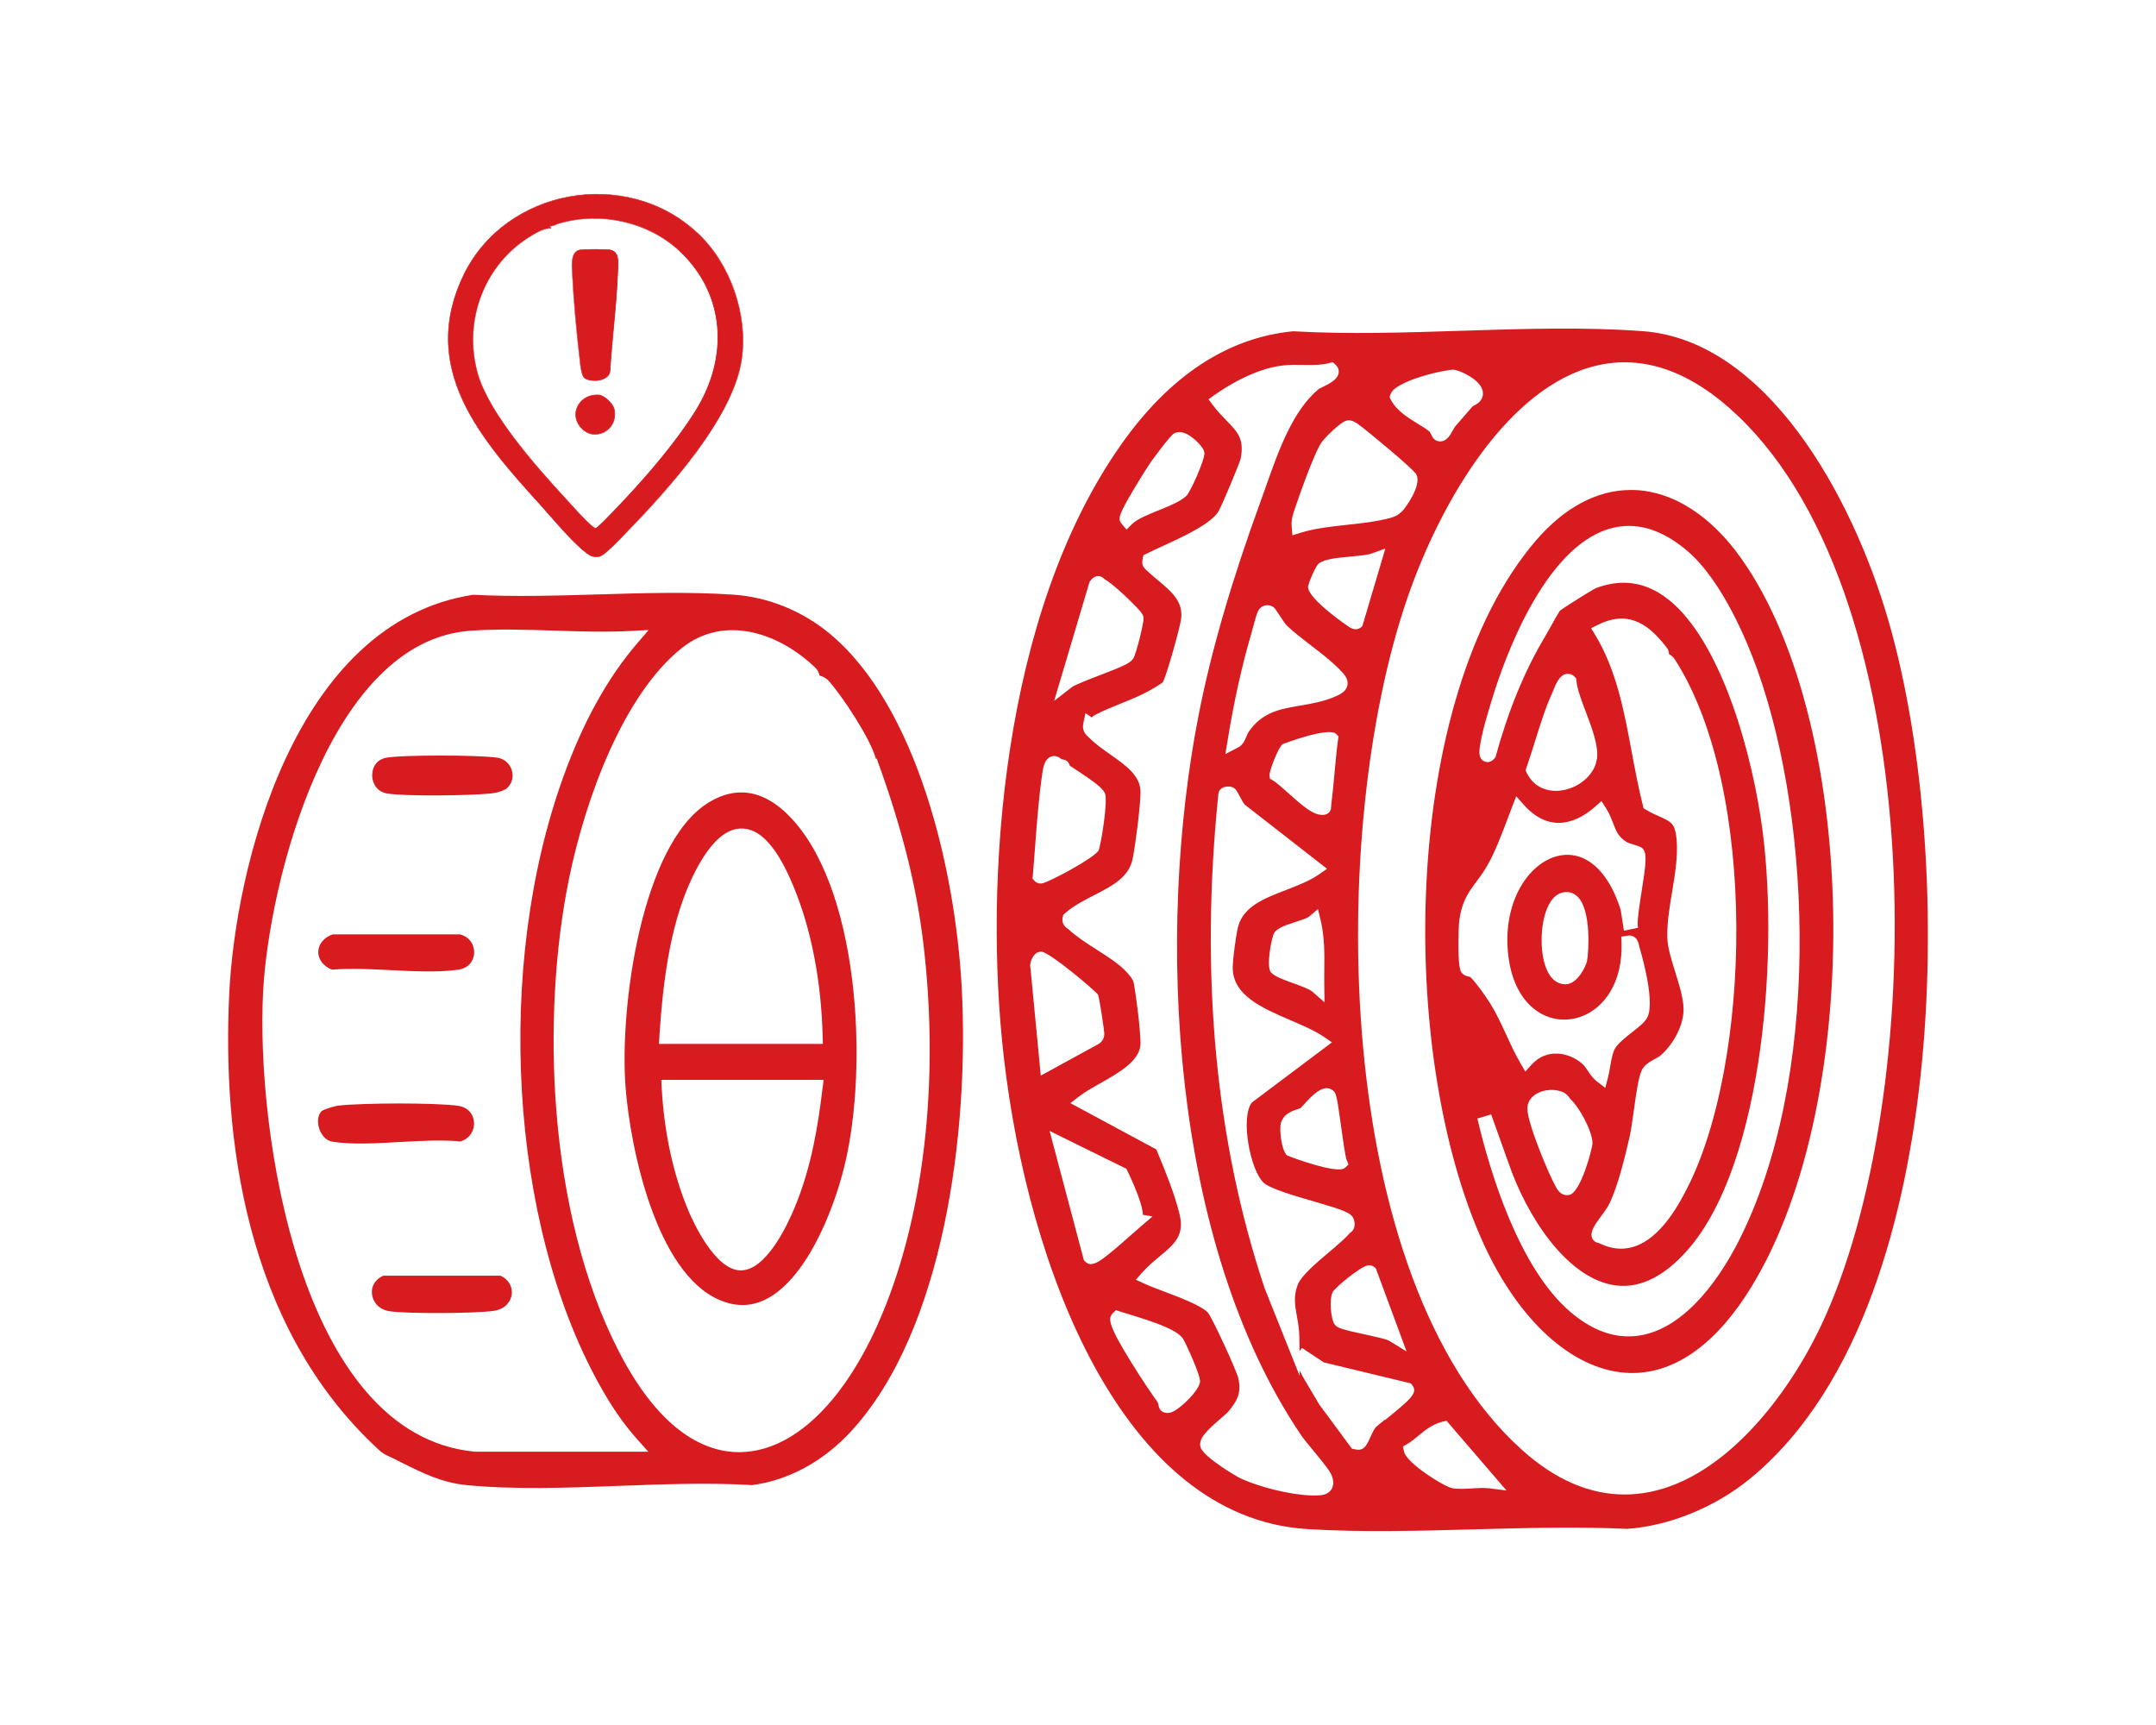 <svg viewBox="0 0 300 240" version="1.1" xmlns="http://www.w3.org/2000/svg" id="Capa_1">
  
  <defs>
    <style>
      .st0 {
        fill: #d71b1f;
      }
    </style>
  </defs>
  <g>
    <path d="M243.41,205.81c16.07-13.09,21.82-37.72,23.82-56.07,2.33-21.45.64-45.68-4.42-63.25-5.14-17.84-17.17-39.12-34.17-40.41-8.13-.61-16.84-.33-25.25-.06-7.77.25-15.81.51-23.45.07-9.17.89-17.25,6.23-24.02,15.88-16.51,23.52-19.07,60.57-16.24,85.14,3.37,29.27,16.45,64.02,42.21,65.63,7.55.47,15.52.25,23.22.04,7.05-.19,14.34-.39,21.34-.07,5.83-.42,12.16-2.99,16.96-6.9h0ZM193.46,54.96c.42-2.01,7.95-3.61,8.83-3.52.74.05,3.36,1.2,3.93,2.66.25.64.13,1.29-.33,1.78h0c-.22.24-.49.38-.7.5-.12.06-.26.14-.31.19-.79.9-1.58,1.83-2.37,2.73-.11.13-.26.39-.38.62-.32.57-.82,1.49-1.71,1.49-.11,0-.23,0-.35-.04-.57-.14-.79-.62-.96-.97-.06-.12-.15-.32-.21-.37-.42-.34-.99-.69-1.59-1.06-1.39-.85-2.97-1.82-3.77-3.34l-.17-.32.07-.35h.02ZM189.67,59.53l.11.09c.07.05,6.96,5.62,7.33,6.44.72,1.61-1.69,4.71-1.72,4.74h0c-.56.69-1.09,1.03-1.94,1.26-1.9.52-3.99.74-6.02.96-2.18.24-4.44.48-6.41,1.09l-1.19.37-.1-1.24c-.08-1,.23-1.86.5-2.62.06-.17.12-.33.17-.5.67-2,2.37-6.69,3.36-8.39.33-.58,2.75-3.07,3.69-3.23.69-.14,1.38.37,2.22,1.04h0ZM184.86,113.09c-.26.24-.57.29-.83.29-.16,0-.3-.02-.41-.04-1.11-.15-2.44-1.28-4.35-2.99-.81-.72-1.64-1.47-2.14-1.76l-.43-.25-.05-.49c-.06-.52,1.22-3.91,1.82-4.31.05-.04,6.48-2.48,7.46-1.42l.32.35-.07.47c-.21,1.53-.35,3.12-.49,4.65-.13,1.46-.27,2.96-.46,4.43,0,.27.02.72-.36,1.08h0ZM173.76,101.79c-.1.14-.2.38-.29.61-.23.55-.51,1.25-1.2,1.6l-1.76.91.32-1.96c.87-5.37,1.98-10.37,3.3-14.85.06-.21.14-.49.22-.81.28-1.06.5-1.85.71-2.28.21-.41.57-.69,1.01-.78.41-.08.86.02,1.16.27.18.15.31.35.76,1.03.3.46.87,1.32,1.08,1.52.96.91,2.09,1.78,3.3,2.71,1.41,1.08,2.86,2.19,4.04,3.4.59.6,1.25,1.28,1.08,2.17-.15.8-.87,1.22-1.56,1.52-1.68.75-3.37,1.04-5,1.32-2.83.48-5.27.9-7.16,3.62h-.01ZM186.6,156.66c.23,1.69.59,4.25.78,4.72l.26.64-.51.47c-.16.15-.46.21-.86.21-2.17,0-7.13-1.9-7.17-1.94-.84-.73-1.09-3.73-.88-4.48.39-1.32,1.57-1.71,2.28-1.94.16-.05.4-.13.47-.17.07-.06.22-.23.41-.44,1.18-1.3,2.79-3.08,4.12-1.99.42.35.51.65,1.1,4.91h0ZM182.01,81.56c.02-.2.98-2.86,1.58-3.23.92-.58,2.56-.73,4.3-.89,1.17-.11,2.38-.22,3.01-.45l1.87-.68-3.21,10.82-.26.2c-.21.16-.43.22-.64.22-.37,0-.69-.18-.83-.25-.06-.03-5.98-4-5.82-5.73h0ZM157.73,68.13c1.02-1.72,2.17-3.52,2.48-3.95.02-.03,2.6-3.58,3.14-3.87.36-.2.99-.35,1.87.12.78.41,2.27,1.69,2.37,2.58.09.86-1.93,5.46-2.54,6.01-.86.78-2.28,1.35-3.78,1.96-1.41.57-3.01,1.21-3.74,1.93l-.78.77-.7-.84c-.52-.63-.42-1.17,1.68-4.71h0ZM151.6,80.98l.1-.14c.16-.21.49-.66,1.06-.69.5-.02.8.29.92.42,1.12.61,3.32,2.76,3.39,2.83l.11.11c1.68,1.64,1.92,2.01,1.94,2.5.03.79-1.04,4.99-1.43,5.62-.38.61-1.35,1.05-4.74,2.35-1.43.55-3.38,1.3-3.81,1.63l-2.46,1.91,4.92-16.54ZM143.71,121.83c.12-1.35.22-2.71.32-4.06.25-3.33.51-6.78,1-10.15.15-1.06.39-2.04,1.21-2.35.45-.17.94-.08,1.35.27l.11.1c.17,0,.34.03.53.11.45.19.57.6.62.77h0c.12.08.28.18.44.29,3.06,1.99,4.15,2.86,4.46,3.55.45.99-.57,7.33-.89,7.96-.53,1.02-6.97,4.48-7.93,4.6h-.16c-.45,0-.71-.24-.82-.36l-.28-.32.04-.43v.02ZM143.37,134.67c-.13-.66.23-1.38.46-1.69.36-.48.76-.58,1.04-.58h0c1.12,0,7.73,5.58,7.92,6.01.2.45.88,5.07.87,5.39,0,.24-.03.96-.76,1.43l-8.08,4.42-1.44-14.99h0ZM151.79,175.88c-.29,0-.57-.11-.81-.38l-.17-.18-.06-.24-4.7-17.73,10.68,5.26s2.26,4.48,2.3,6.41l1.34.22-1.63,1.4c-.49.42-1,.88-1.52,1.33-1.04.92-2.11,1.87-3.15,2.68-.74.58-1.56,1.22-2.28,1.22h0ZM163.22,196.4c-.3.14-.56.19-.79.19-.33,0-.58-.11-.76-.24-.32-.23-.4-.54-.46-.81-.03-.11-.09-.39-.14-.48-.47-.6-2.25-3.22-3.8-5.74-3.21-5.2-3.06-5.96-2.43-6.6l.43-.44.59.19c.29.09.67.21,1.12.35,3.49,1.06,6.7,2.12,7.62,3.41.24.33,2.48,5.1,2.38,6.02-.12,1.18-2.58,3.61-3.76,4.14h0ZM185.19,207.32c-.48.64-1.27.74-2,.74-.18,0-.36,0-.53,0h-.22c-2.97-.09-7.51-1.22-10.13-2.53-.05-.02-4.91-2.81-5.27-4.21-.3-1.17.87-2.28,2.82-3.96.44-.38.9-.78,1.05-.96,1.29-1.54,1.8-2.57,1.42-4.57-.21-1.05-3.63-8.45-4.25-9.2-.95-1-3.94-2.13-6.12-2.95-1.02-.38-1.99-.75-2.69-1.07l-1.22-.56.89-1.01c.77-.87,1.6-1.56,2.41-2.23,2.11-1.76,3.5-2.92,2.77-5.93-.7-2.86-2.02-6.06-3.19-8.89l-.03-.07-11.96-6.44,1.22-.94c.78-.6,1.8-1.18,2.88-1.79,2.68-1.51,5.72-3.22,5.66-5.67-.05-2.08-.58-6.46-.97-8.44-.05-.27-.42-.88-1.29-1.73-.98-.96-2.43-1.88-3.83-2.78-1.4-.89-2.84-1.82-3.92-2.83-.73-.46-.98-1.03-.81-1.71l.07-.3.23-.21c1.16-1.04,2.64-1.8,4.06-2.53,2.49-1.28,4.84-2.48,5.36-5.04.41-2.03,1.08-7.33,1.1-9.24.04-2.32-2.02-3.76-4.19-5.29-1.01-.71-2.05-1.44-2.88-2.27-.05-.05-.1-.1-.15-.14-.31-.28-.96-.86-.75-1.89l.31-1.46.88.6c.13-.14.29-.27.51-.38,1.16-.6,2.39-1.1,3.59-1.58,1.39-.56,2.82-1.14,4.08-1.86,1.4-.8,1.68-1.06,1.7-1.09.48-.75,2.36-7.45,2.54-8.75.35-2.47-1.35-3.88-3.31-5.51-.52-.44-1.04-.87-1.53-1.33-.59-.55-.62-.96-.5-1.59l.1-.47.43-.22c.62-.32,1.41-.68,2.29-1.08,2.68-1.23,6.73-3.08,7.74-4.83.49-.84,2.93-6.67,3.08-7.33.52-2.73-.42-3.69-1.97-5.28-.59-.61-1.26-1.29-1.9-2.15l-.61-.82.83-.59c1.54-1.09,5.55-3.68,9.57-4.12.92-.1,1.84-.09,2.74-.07,1.27.02,2.48.04,3.63-.25l.51-.13.4.35c.33.3.49.71.43,1.13-.13.91-1.14,1.46-2.46,2.09-.11.05-.2.09-.26.12-3.66,3.01-5.62,8.56-7.35,13.46-.26.73-.51,1.44-.76,2.13-4.07,11.15-6.9,20.88-8.64,29.74-6.01,30.57-3.92,73.45,14.29,100.33.28.42.92,1.19,1.59,2,1.66,2.01,2.46,3.02,2.68,3.68.25.77.2,1.41-.17,1.9h0ZM192.71,197.51c-.53.43-1.14.93-1.26,1.05-.3.34-.52.84-.74,1.33-.17.37-.33.75-.55,1.09-.28.44-.59.72-1.12.72-.12,0-.25,0-.4-.04l-.52-.1-4.62-6.25c-.1-.21-.47-.83-.83-1.42-.85-1.4-1.45-2.43-1.83-3.21v.74l-4.88-12.21c-6.84-20.48-9-43.55-6.44-68.63,0-.41.23-.78.6-.98.44-.24,1.26-.25,1.68.1.22.19.35.43.64.97.18.35.62,1.17.83,1.35l.1.06,11.28,8.79-1.11.78c-1.31.91-2.96,1.54-4.55,2.16-3.05,1.17-5.93,2.28-6.7,5.07-.3,1.07-.75,4.59-.76,5.67-.06,3.92,4.09,5.7,8.1,7.42,1.7.73,3.3,1.42,4.55,2.26l1.16.79-11.13,8.36c-1.64,2-.27,9.44,1.64,11.19.91.83,4.42,1.85,6.99,2.59,4.16,1.21,5.17,1.58,5.51,2.41.07.18.29.82,0,1.42-.11.22-.28.41-.48.53-.73.82-1.82,1.75-2.97,2.72-1.71,1.45-3.84,3.25-4.32,4.49-.62,1.62-.4,2.85-.12,4.4.16.88.32,1.8.34,2.87l.03,1.98.34-.44,3.03,2.01,12.12,2.92.21.28c.82,1.06-.34,2-3.78,4.8l-.04-.04ZM184.3,139.45l-1.69-1.48c-.39-.35-1.73-.84-2.71-1.19-1.57-.57-2.55-.95-3.04-1.48-.73-.78.09-5.06.48-5.57.52-.68,1.62-1.03,2.91-1.45.69-.22,1.64-.53,1.9-.75l1.24-1.05.38,1.58c.55,2.32.53,4.7.5,6.99,0,.72-.02,1.43,0,2.15l.03,2.25ZM190.25,176.08c.47-.11.79.07.94.18l.24.18,4.29,11.59-2.46-1.51c-.37-.22-2.24-.62-3.47-.89-2.96-.64-3.69-.84-4.07-1.35-.58-.78-.76-3.59-.29-4.5.33-.64,3.77-3.47,4.82-3.71h0ZM207.06,207.06c-.62-.07-1.41-.03-2.18.02-.96.06-1.95.12-2.82-.03-1.08-.19-6.38-3.49-6.7-5.1l-.14-.7.62-.36c.51-.3,1-.7,1.52-1.13.92-.76,1.96-1.62,3.33-1.95l.59-.14,8.34,9.7-2.57-.32h.01ZM211.77,201.72c-26.54-23.89-27.13-86.25-15.88-118.69,4.73-13.62,14.08-29.22,26.16-32.14,6.61-1.6,13.28.76,19.81,7,27.14,25.92,26.4,95.1,11.55,126.51-4.64,9.82-13.34,21.06-23.81,23.17-1.19.24-2.37.36-3.54.36-4.91,0-9.7-2.08-14.29-6.21h0Z" class="st0"></path>
    <path d="M133.82,137.43c-.88-16.48-6.23-39.28-18.44-49.33-3.79-3.12-8.51-5.03-13.29-5.36-6.07-.42-12.52-.23-18.76-.04-5.78.17-11.76.35-17.48.05-24.97,3.8-33.13,38.03-33.96,55.62-.91,19.35,1.97,46.05,20.84,63.36.55.51.9.67,1.54.96.22.1.46.21.73.35l.83.42c3.04,1.52,5.67,2.84,9.16,3.17,6.69.64,14.03.37,21.13.1,6.17-.23,12.54-.47,18.51-.11,5.01-.63,9.88-3.26,13.72-7.4,13.1-14.12,16.52-42.11,15.47-61.78h0ZM66.04,201.97c-24.43-2.33-30.44-44.93-29.43-64,.8-15.13,9.16-48.78,28.8-50.21,3.83-.28,7.88-.15,11.79-.02,3.56.12,7.25.23,10.71.04l2.35-.13-1.53,1.78c-4.19,4.87-7.57,10.97-10.34,18.64-9.56,26.45-7.48,61.95,4.92,84.41,1.77,3.21,3.44,5.63,5.41,7.83l1.49,1.67h-24.17ZM103.18,202.04h-.33c-4.41,0-10.77-2.48-16.68-13.9-10.12-19.56-10.81-47.14-7.01-65.8,2.3-11.32,7.62-25.7,15.66-32.14,6.02-4.83,13.74-2.08,18.72,2.79.31.31.42.7.49.99.35.11.88.29,1.33.8,1.79,2.03,5.67,7.81,6.5,10.72,0,.03.02.06.02.09l.11-.06.38,1.07c3.17,8.81,5.15,16.77,6.07,24.32,2.4,19.63.08,39.11-6.36,53.46-4.95,11.02-11.83,17.46-18.9,17.65h0Z" class="st0"></path>
    <path d="M242.98,180.18c16.46-25.17,16.09-78.82-.71-102.51-4.17-5.88-9.39-9.25-14.72-9.49-.21,0-.42-.01-.62-.01-4.71,0-9.28,2.44-13.25,7.08-18.76,21.92-19.3,71.43-7.24,97.8,4.88,10.67,12.24,17.38,19.69,17.94,6.11.46,11.93-3.28,16.85-10.8h0ZM204.52,135.91c-.32-.06-.85-.17-1.19-.65-.62-.88-.33-6.51-.33-6.57.25-3.09,1.31-4.52,2.44-6.03.54-.72,1.1-1.47,1.66-2.5,1.02-1.86,1.83-4,2.61-6.07.23-.6.45-1.2.68-1.79l.59-1.51,1.08,1.21c3.91,4.36,7.88,2.02,9.9.23l.88-.78.63.99c.47.74.74,1.46.99,2.09.43,1.12.74,1.93,1.93,2.65.15.09.74.27,1.03.36.74.23,1.05.33,1.28.68.47.73.31,2.07-.26,5.72-.26,1.67-.62,3.91-.56,4.81l.05.33-1.96.41c-.03-.13-.06-.27-.07-.43l-.39-2.47c-1.68-5.4-4.84-8.23-8.45-7.56-3.92.72-7.72,5.72-7.28,12.86.44,7.12,4.46,10.15,8.18,9.96,3.97-.18,7.87-3.9,7.67-10.66l-.03-.87.86-.14c.4-.07,1.35-.06,1.62,1.41,0,.05.02.11.03.15.02.07,2.22,7.19,1.17,9.68-.3.72-1.11,1.36-2.14,2.16-.95.75-2.14,1.68-2.51,2.48-.28.61-.43,1.48-.58,2.32-.09.53-.18,1.05-.3,1.51l-.38,1.47-1.2-.93c-.54-.42-.9-.96-1.22-1.44-.25-.37-.48-.72-.76-.97-1.88-1.65-4.98-2.19-7.03.06l-.92,1-.68-1.17c-.76-1.29-1.38-2.66-1.99-3.98-.69-1.5-1.34-2.92-2.17-4.25-.66-1.06-1.97-2.93-2.82-3.76-.03,0-.05,0-.08,0h.02ZM221.57,171.16c.22-.58.68-1.22,1.23-1.96.46-.63.93-1.27,1.18-1.8,1.15-2.46,2.06-6.11,2.8-9.36.17-.77.35-2.05.54-3.4.39-2.83.68-4.75,1.12-5.72.34-.76,1.14-1.2,1.84-1.59.31-.17.63-.35.8-.5,1.94-1.71,3.25-4.4,3.18-6.56-.05-1.49-.61-3.29-1.16-5.04-.55-1.77-1.08-3.45-1.1-4.86-.04-2.02.32-4.19.67-6.3.41-2.46.83-5.01.62-7.32-.2-2.18-.78-2.43-2.32-3.12-.56-.25-1.2-.53-1.91-.96l-.36-.21-.1-.4c-.62-2.45-1.09-4.98-1.55-7.43-1.04-5.6-2.11-11.39-5.09-16.3l-.56-.93.97-.48c4.55-2.27,7.41.38,9.6,3.25.21.27.26.57.26.83.27.15.58.37.82.74,11.64,18.14,10.62,56.31,1.66,73.68-1.16,2.24-4.29,8.31-9.14,8.31-.95,0-1.97-.23-3.05-.77-.22-.04-.65-.13-.91-.57-.3-.51-.09-1.05-.03-1.22h0ZM218.39,166.24c-.13.03-.25.04-.37.04-.91,0-1.36-.84-1.52-1.14l-.06-.11c-.91-1.6-3.92-8.75-3.91-10.78,0-.85.44-1.58,1.24-2.06,1.1-.66,2.75-.74,3.85-.17.42.22.65.55.8.76.03.04.06.09.09.13,1.27,1.16,3.02,4.39,3.08,6.1.02.7-1.62,6.87-3.2,7.23h0ZM222.19,105.6c-.25,2.06-2.3,3.93-4.75,4.35-.33.06-.65.08-.96.08-1.78,0-3.25-.89-4.03-2.48l-.18-.38.14-.39c.41-1.17.79-2.41,1.17-3.61.71-2.28,1.44-4.63,2.43-6.83l.07-.16c.46-1.17.95-2.23,1.84-2.41.42-.08.84.05,1.15.36l.25.25.03.35c.11,1.15.73,2.79,1.33,4.37.87,2.29,1.76,4.67,1.54,6.49h-.03ZM220.84,133.68c-.16.77-1.34,3.22-2.95,3.26h-.07c-1.63,0-2.78-1.51-3.17-4.16-.47-3.16.21-7.9,2.69-8.58.79-.22,1.55-.04,2.14.52,1.98,1.85,1.58,7.83,1.35,8.97h0ZM218.58,182.59c-7.25-6.15-11.26-19.54-13.01-26.97l1.92-.57,2.39,6.69c2.58,7.56,8.01,15.73,14.34,17,3.58.72,7.14-.9,10.59-4.81,10.75-12.19,12.85-42.64,10.22-59.94-1.78-11.71-6.58-26.99-14.25-31.53-2.69-1.59-5.53-1.81-8.67-.65-.51.21-4.4,2.65-5.07,3.17-.25.38-.78,1.33-1.21,2.1-.34.62-.68,1.22-.9,1.59-2.74,4.56-5.08,10.25-6.77,16.45l-.06.21-.13.17c-.59.72-1.23.52-1.41.44-.86-.37-.72-1.43-.67-1.83.27-2.1,1.09-4.78,1.76-6.94l.1-.33c1.47-4.78,6.99-20.6,16.22-23.28,3.56-1.04,7.21,0,10.84,3.11,4.92,4.21,8.41,12.86,9.67,16.38,7.77,21.58,8.9,57.33-2.65,79.81-2.19,4.26-6.83,11.59-13.29,12.88-.65.13-1.3.19-1.95.19-2.7,0-5.38-1.12-7.99-3.33h-.02Z" class="st0"></path>
    <path d="M46.22,158.84c2.71.43,6.09.24,9.37.05,2.9-.16,5.89-.33,8.5-.08,1.47-.49,1.93-1.73,1.87-2.67-.06-.96-.68-2.07-2.24-2.29-3.15-.45-13.3-.4-16.61-.03-.62.07-2.06.54-2.36.77-.51.51-.64,1.45-.34,2.41.25.79.86,1.68,1.81,1.83h0Z" class="st0"></path>
    <path d="M44.28,132.44c0,1.06.72,1.99,1.92,2.47.94-.08,1.92-.11,2.92-.11,1.75,0,3.56.09,5.33.18,3.2.16,6.51.33,9.28-.06,1.58-.22,2.2-1.34,2.25-2.31.05-.94-.44-2.18-1.96-2.61h-17.73c-1.23.44-1.99,1.36-2,2.44h0Z" class="st0"></path>
    <path d="M51.78,107.83c0,1.1.64,2.33,2.1,2.57,2.46.41,11.43.3,14.38,0,.99-.1,1.97-.43,2.33-.78.68-.67.91-1.61.61-2.51-.31-.93-1.07-1.57-2.04-1.7-1.36-.19-4.62-.29-7.83-.29s-6.24.09-7.45.28c-1.53.23-2.09,1.41-2.09,2.43h0Z" class="st0"></path>
    <path d="M69.67,177.49h-16.34c-1.11.5-1.7,1.45-1.57,2.56.1.94.8,2.12,2.43,2.38,2.39.37,12.06.33,14.57-.06,1.63-.25,2.34-1.39,2.45-2.29.11-.85-.25-1.95-1.54-2.58h0Z" class="st0"></path>
    <path d="M109.47,113.19c-2.05-1.96-4.17-2.94-6.33-2.94-1.5,0-3.02.47-4.56,1.42-9.31,5.73-12.41,28.51-11.53,39.66.68,8.56,4.27,25.73,13.03,29.52,2.28.98,4.4.96,6.47-.07,5.38-2.67,9.26-11.66,10.95-18.54,3.43-13.99,2.04-39.41-8.03-49.04h0ZM91.75,144.17c.51-7.67,1.52-16.42,5.16-23.25,2.1-3.94,4.24-5.79,6.52-5.64,2.68.16,5.1,3.13,7.39,9.07,2.21,5.71,3.47,12.58,3.65,19.86l.03,1.03h-22.81l.07-1.07h-.01ZM114.46,151.36c-.64,5.34-1.56,11.06-3.9,16.68-1.08,2.6-3.97,8.65-7.43,8.71h-.05c-3.6,0-6.68-6.86-7.26-8.24-2.13-5.03-3.42-10.98-3.75-17.22l-.05-1.05h22.58l-.13,1.12h0Z" class="st0"></path>
  </g>
  <g>
    <g>
      <path d="M97.03,32.4c4.55,4.23,7.05,11.33,6.16,17.57-1.16,8.12-10.25,18.12-15.89,23.94-.68.7-3.12,3.33-3.87,3.5-.76.17-1.27-.04-1.85-.49-2.08-1.6-4.71-4.83-6.53-6.84-8.15-8.98-16.78-18.82-10.56-31.74,5.87-12.18,22.68-15.1,32.53-5.93h0ZM94.61,34.96c-4.41-4.14-10.97-5.57-16.78-3.89-.45.13-.85.43-1.35.38l.15.3c-.89-.02-1.82.51-2.58.96-6.63,3.9-9.69,11.93-7.57,19.33,1.58,5.53,8.22,13.01,12.17,17.29,1.09,1.18,2.59,2.89,3.75,3.9.14.12.3.23.48.28.26.02,2.65-2.52,3.04-2.93,3.76-3.95,7.99-8.81,10.83-13.35,4.61-7.36,4.38-16.13-2.16-22.27h.02Z" class="st0"></path>
      <path d="M82.95,77.5c-.53,0-.95-.22-1.38-.56-1.6-1.23-3.49-3.38-5.15-5.28-.5-.56-.96-1.1-1.39-1.57-3.65-4.03-8.2-9.04-10.68-14.4-2.72-5.89-2.68-11.58.11-17.38,1.41-2.92,3.46-5.38,6.11-7.31,2.47-1.8,5.41-3.06,8.5-3.64,3.14-.59,6.41-.48,9.46.33,3.24.86,6.1,2.43,8.53,4.69h0c4.59,4.27,7.07,11.34,6.17,17.6-.51,3.57-2.62,7.89-6.27,12.85-3.22,4.38-7.04,8.44-9.63,11.11-.07.07-.17.17-.27.28-.95,1-2.94,3.07-3.61,3.22-.18.04-.34.06-.5.06ZM83.07,27.06c-1.32,0-2.65.12-3.98.37-6.5,1.22-11.8,5.2-14.55,10.91-6.32,13.11,2.64,22.99,10.55,31.7.42.47.89,1,1.39,1.57,1.66,1.9,3.55,4.05,5.14,5.27.56.43,1.06.66,1.82.48.65-.15,2.7-2.29,3.58-3.2.11-.11.2-.21.27-.28,3.62-3.73,14.62-15.09,15.88-23.92.89-6.24-1.58-13.29-6.15-17.54-3.74-3.47-8.75-5.37-13.94-5.37h0ZM82.9,73.55h0c-.18-.05-.33-.14-.5-.29-.94-.81-2.06-2.05-3.06-3.14-.25-.27-.48-.53-.7-.77-4.5-4.87-10.66-11.96-12.18-17.3-1.03-3.6-.85-7.51.51-11,1.37-3.51,3.88-6.49,7.08-8.37.65-.38,1.62-.96,2.53-.96l-.16-.3h.07c.33.04.61-.08.9-.2.14-.06.29-.12.44-.17,2.88-.83,5.97-.91,8.93-.23,3,.69,5.73,2.12,7.88,4.14,3.14,2.94,4.96,6.64,5.27,10.7.3,3.88-.78,7.89-3.11,11.62-2.4,3.84-6.05,8.33-10.84,13.36l-.13.13c-1.84,1.94-2.75,2.81-2.94,2.81v-.03ZM76.59,31.78c-.9,0-1.87.57-2.52.95-6.59,3.88-9.69,11.81-7.56,19.29,1.52,5.32,7.67,12.41,12.16,17.27.22.24.46.5.7.77.99,1.09,2.12,2.33,3.05,3.13.17.14.31.23.47.27h0c.08,0,.58-.37,2.88-2.79l.13-.13c4.79-5.02,8.43-9.51,10.83-13.34,4.84-7.73,4-16.45-2.15-22.22-4.32-4.05-10.89-5.57-16.74-3.88-.15.04-.29.1-.43.16-.25.11-.52.22-.81.22h-.05l.15.29h-.11Z" class="st0"></path>
    </g>
    <g>
      <path d="M81.34,52.59c-.44-.32-.58-1.86-.64-2.44-.45-3.79-.87-8.23-1.05-12.02-.05-1.04-.3-3.06,1.01-3.35.53-.12,3.77-.12,4.3,0,1.22.27,1.05,1.64,1.02,2.61-.15,4.74-.81,9.5-1.1,14.24-.16,1.43-2.67,1.59-3.53.97h-.01Z" class="st0"></path>
      <path d="M82.7,52.98c-.54,0-1.06-.12-1.38-.35h0c-.41-.3-.56-1.6-.64-2.29,0-.06-.01-.12-.02-.17-.5-4.18-.88-8.57-1.05-12.03,0-.09-.01-.19-.02-.3-.07-1.12-.17-2.82,1.05-3.09.53-.12,3.79-.12,4.31,0,1.15.26,1.1,1.44,1.06,2.4v.25c-.09,2.75-.35,5.54-.6,8.25-.18,1.96-.37,4-.49,5.99-.05.48-.37.86-.91,1.1-.38.17-.84.25-1.29.25h-.02ZM81.36,52.56c.56.41,1.8.45,2.6.1.36-.16.8-.47.87-1.04.12-1.99.31-4.02.49-5.99.25-2.7.51-5.5.6-8.24v-.25c.04-.92.09-2.07-1-2.32-.52-.12-3.76-.12-4.28,0-1.16.26-1.06,1.92-1,3.01,0,.11.01.21.02.3.17,3.46.55,7.84,1.05,12.02,0,.05.01.11.02.17.07.64.22,1.96.61,2.24h.02Z" class="st0"></path>
    </g>
    <g>
      <path d="M83.33,54.96c.78.07,1.98,1.21,2.14,1.99.63,3.02-2.94,4.73-4.77,2.37-1.57-2.03.19-4.58,2.63-4.36Z" class="st0"></path>
      <path d="M82.84,60.47c-.82,0-1.6-.39-2.17-1.13-.69-.89-.79-1.98-.28-2.91.52-.95,1.54-1.52,2.65-1.52.1,0,.2,0,.29,0h0c.78.07,2,1.2,2.17,2.02.36,1.72-.6,2.84-1.53,3.27-.37.17-.75.25-1.13.25h0ZM83.04,54.99c-1.09,0-2.08.56-2.59,1.48-.5.91-.39,1.96.28,2.83.81,1.04,2.07,1.38,3.21.85.91-.42,1.84-1.51,1.49-3.19-.16-.78-1.36-1.9-2.1-1.96h0c-.1,0-.19,0-.29-.01Z" class="st0"></path>
    </g>
  </g>
</svg>